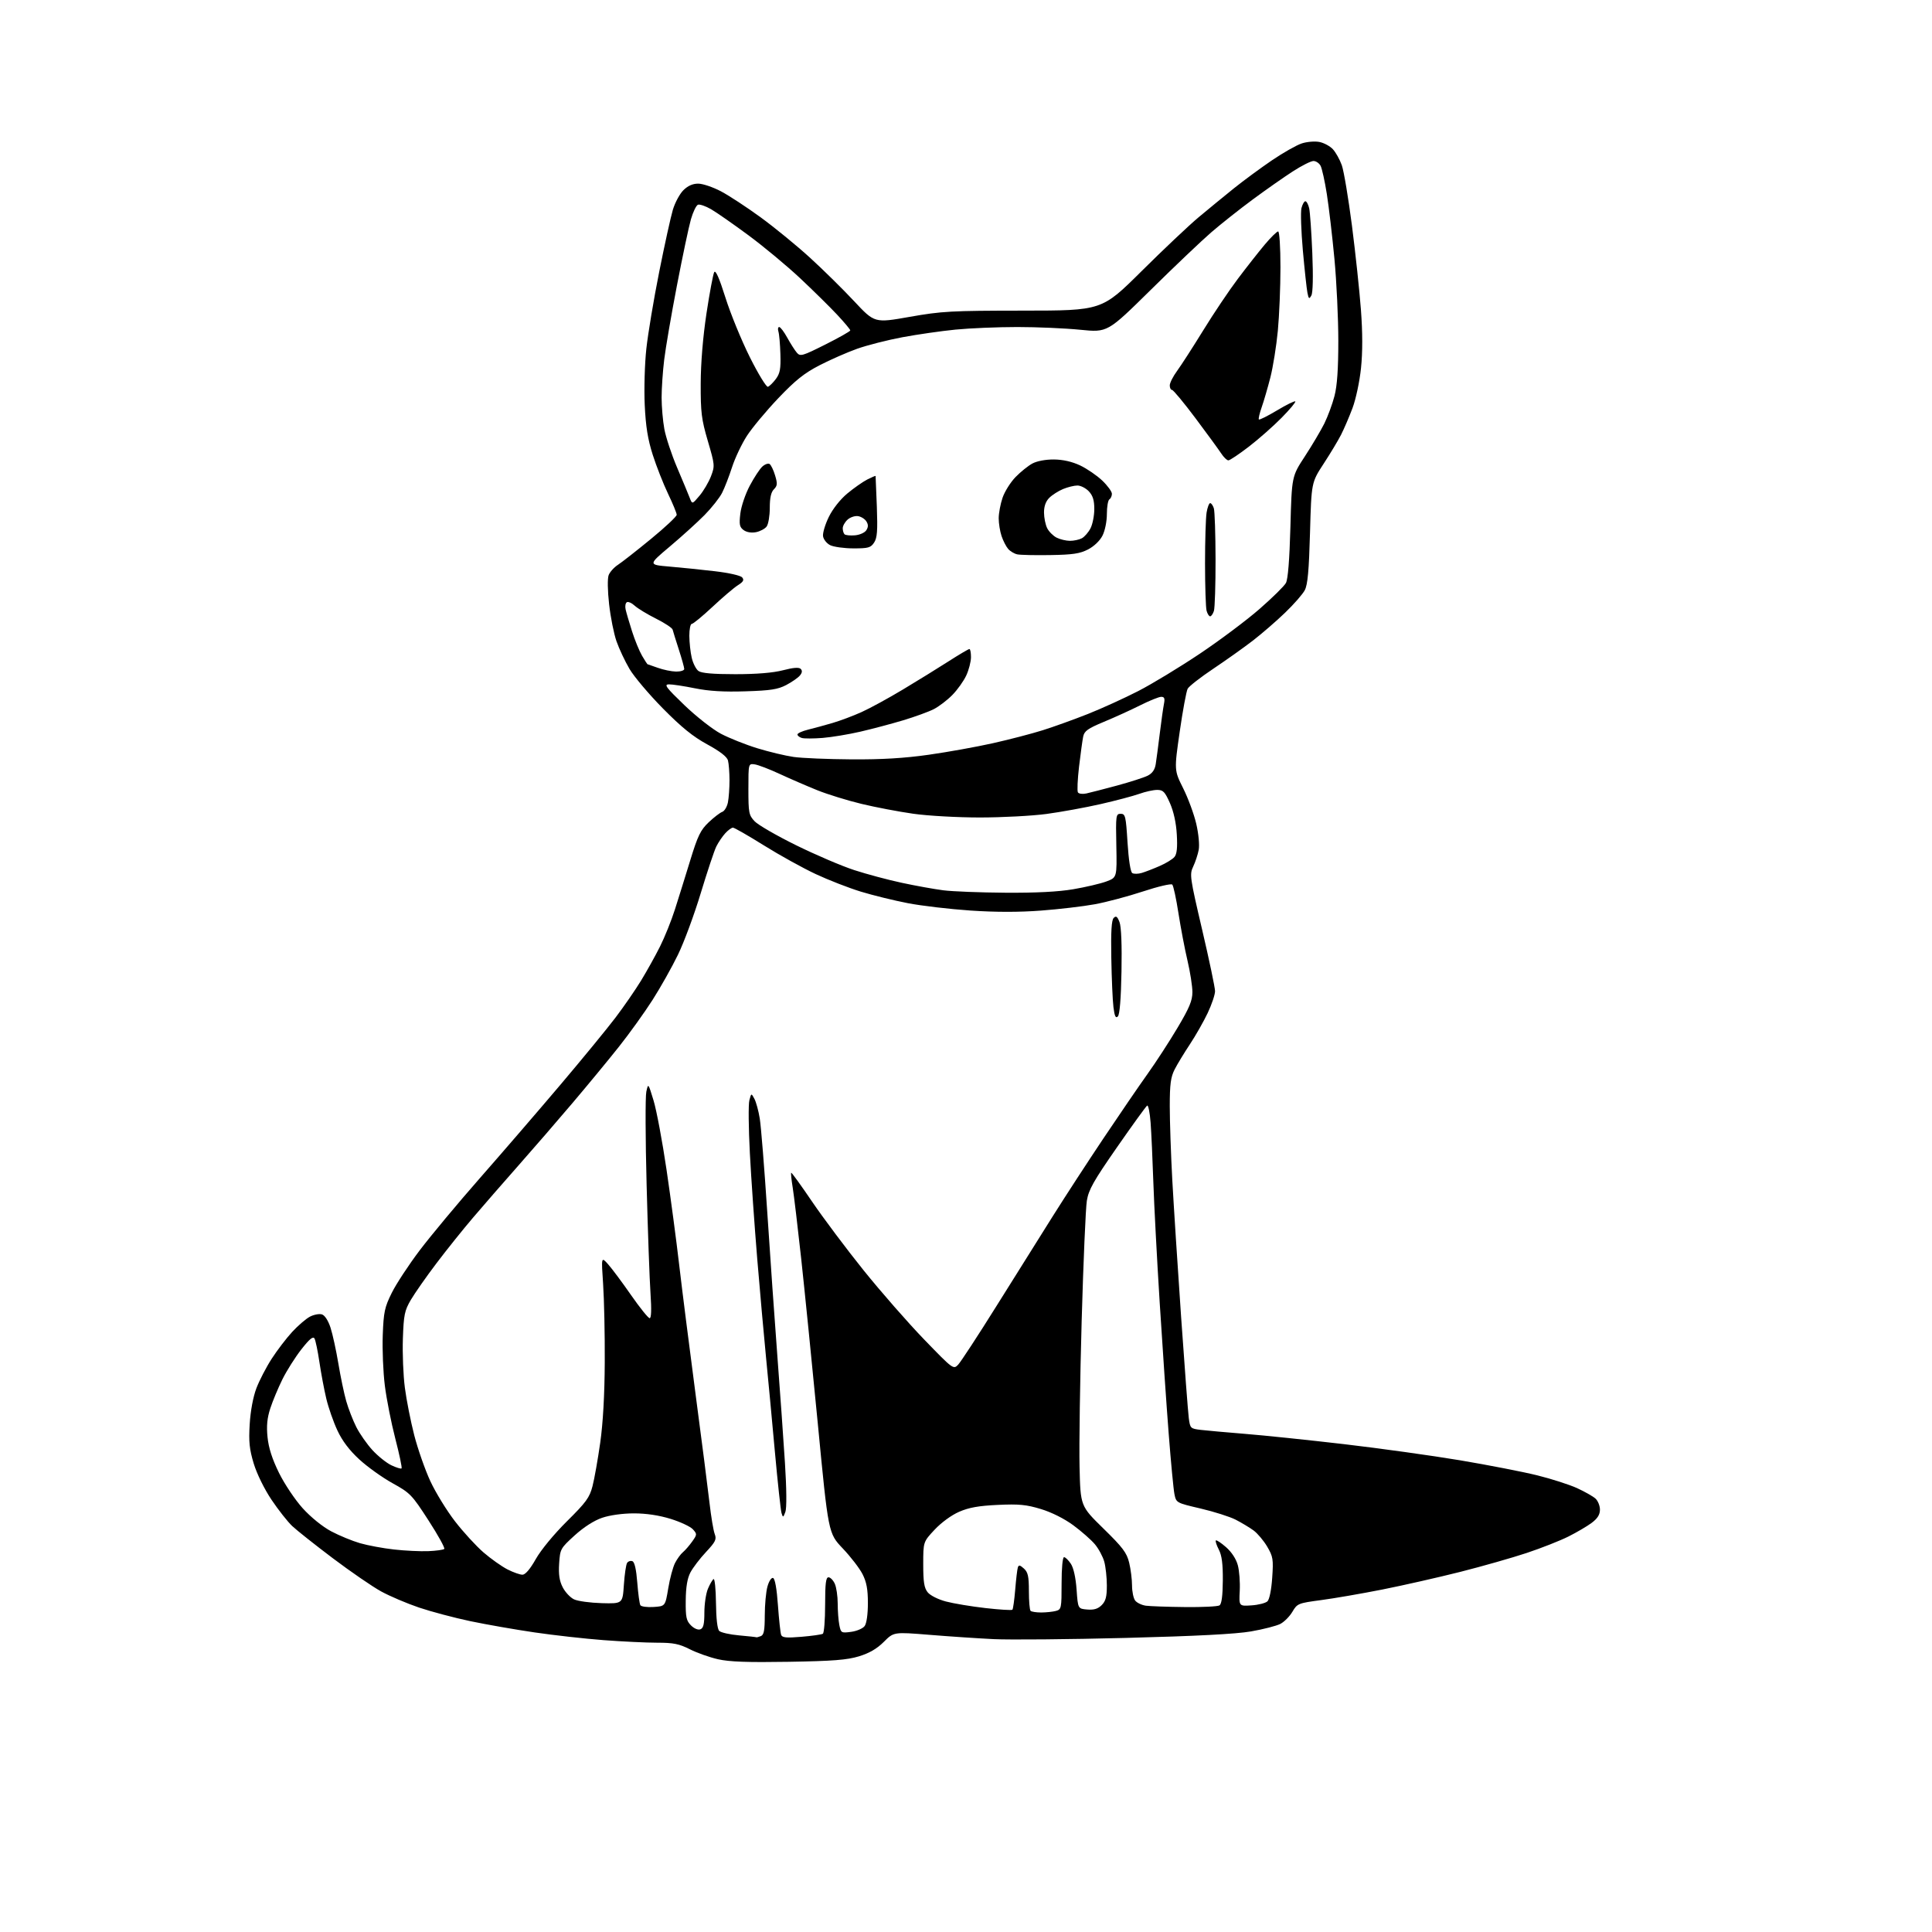 <?xml version="1.0" encoding="UTF-8" standalone="no"?>
<svg 
  version="1.1" 
  xmlns="http://www.w3.org/2000/svg" 
  xmlns:xlink="http://www.w3.org/1999/xlink" 
  xmlns:svg="http://www.w3.org/2000/svg"
  xmlns:rdf="http://www.w3.org/1999/02/22-rdf-syntax-ns#"
  xmlns:cc="http://creativecommons.org/ns#"
  xmlns:dc="http://purl.org/dc/elements/1.1/"
  viewBox="0 0 768 768"
  width="768"
  height="768"
>
<style>svg {background-color: white; }</style>"
<path stroke="none" fill="black" fill-rule="evenodd" d="M313.50,660.59C297.22,660.86 289.91,660.60 285.40,659.57C282.05,658.81 277.00,657.02 274.19,655.59C269.97,653.46 267.68,653.00 261.23,653.00C256.92,653.00 247.35,652.54 239.95,651.98C232.55,651.42 220.20,650.04 212.50,648.91C204.80,647.78 193.31,645.77 186.96,644.44C180.61,643.10 171.44,640.67 166.57,639.03C161.71,637.38 154.92,634.49 151.48,632.60C148.04,630.71 139.44,624.80 132.36,619.47C125.29,614.14 118.00,608.36 116.17,606.64C114.34,604.91 110.63,600.20 107.93,596.18C105.08,591.93 102.11,585.89 100.87,581.81C99.14,576.09 98.83,573.15 99.26,566.14C99.57,560.88 100.62,555.29 101.92,551.85C103.10,548.75 105.84,543.46 108.01,540.11C110.18,536.75 113.85,531.95 116.17,529.43C118.50,526.91 121.68,524.18 123.25,523.37C124.82,522.56 126.95,522.17 127.99,522.50C129.12,522.86 130.48,524.96 131.40,527.80C132.23,530.38 133.63,536.77 134.50,542.00C135.37,547.23 136.77,553.96 137.63,556.96C138.48,559.96 140.29,564.61 141.65,567.30C143.01,569.98 145.91,574.12 148.10,576.50C150.29,578.87 153.67,581.57 155.62,582.49C157.57,583.41 159.37,583.96 159.63,583.71C159.88,583.45 158.76,578.13 157.14,571.87C155.52,565.62 153.65,556.14 152.98,550.81C152.31,545.48 151.94,536.46 152.15,530.75C152.49,521.53 152.89,519.67 155.73,513.94C157.48,510.40 162.49,502.77 166.86,497.00C171.23,491.23 182.00,478.30 190.80,468.28C199.60,458.26 213.96,441.61 222.71,431.28C231.46,420.95 241.35,408.90 244.68,404.50C248.02,400.10 252.59,393.47 254.85,389.77C257.11,386.06 260.49,379.99 262.36,376.27C264.23,372.54 266.90,365.90 268.30,361.50C269.71,357.10 272.44,348.32 274.38,342.00C277.37,332.22 278.47,329.96 281.70,326.89C283.79,324.91 286.22,323.04 287.11,322.73C287.99,322.42 289.00,320.73 289.36,318.96C289.71,317.19 289.99,313.22 289.99,310.12C289.98,307.03 289.70,303.50 289.38,302.28C288.98,300.81 286.19,298.65 281.14,295.90C275.49,292.83 270.90,289.11 263.50,281.61C258.00,276.03 252.03,268.97 250.24,265.92C248.44,262.86 246.12,257.92 245.07,254.93C244.02,251.94 242.70,245.31 242.13,240.20C241.52,234.80 241.45,229.94 241.95,228.62C242.43,227.37 244.10,225.52 245.66,224.51C247.22,223.49 253.11,218.88 258.75,214.25C264.39,209.63 269.00,205.30 269.00,204.64C269.00,203.98 267.45,200.21 265.55,196.25C263.66,192.29 260.92,185.33 259.47,180.78C257.51,174.64 256.69,169.53 256.29,161.00C255.99,154.68 256.28,144.61 256.93,138.64C257.58,132.67 259.87,118.94 262.03,108.14C264.18,97.34 266.63,86.20 267.47,83.39C268.31,80.58 270.18,77.09 271.63,75.64C273.41,73.87 275.34,73.00 277.53,73.00C279.33,73.00 283.39,74.37 286.57,76.04C289.74,77.71 296.87,82.38 302.42,86.43C307.96,90.47 316.77,97.68 322.00,102.46C327.23,107.23 335.14,115.02 339.58,119.78C347.66,128.42 347.66,128.42 361.58,125.96C374.36,123.70 378.05,123.50 406.75,123.48C438.00,123.46 438.00,123.46 453.75,107.83C462.41,99.23 472.65,89.56 476.50,86.34C480.35,83.12 486.65,77.96 490.50,74.86C494.35,71.77 501.15,66.77 505.60,63.74C510.06,60.72 515.38,57.70 517.42,57.03C519.46,56.35 522.60,56.08 524.41,56.42C526.21,56.75 528.64,58.05 529.81,59.29C530.98,60.54 532.59,63.42 533.40,65.71C534.20,67.99 536.01,78.78 537.42,89.68C538.82,100.58 540.43,115.64 540.99,123.14C541.67,132.24 541.68,139.96 541.02,146.33C540.47,151.66 538.97,158.70 537.63,162.26C536.31,165.76 534.27,170.52 533.09,172.82C531.92,175.12 528.79,180.33 526.13,184.39C521.31,191.79 521.31,191.79 520.75,211.75C520.33,226.85 519.82,232.43 518.67,234.61C517.84,236.20 514.30,240.24 510.82,243.58C507.35,246.93 501.57,251.92 498.00,254.68C494.43,257.43 487.35,262.46 482.28,265.85C477.21,269.24 472.64,272.81 472.11,273.79C471.59,274.77 470.16,282.47 468.95,290.89C466.75,306.20 466.75,306.20 470.33,313.36C472.30,317.29 474.64,323.65 475.53,327.47C476.45,331.43 476.87,335.88 476.51,337.81C476.16,339.68 475.17,342.67 474.32,344.46C472.83,347.58 472.99,348.69 477.88,369.61C480.70,381.65 483.00,392.62 483.00,394.00C483.00,395.38 481.68,399.29 480.07,402.70C478.45,406.10 475.27,411.70 473.00,415.12C470.73,418.54 467.99,423.05 466.93,425.13C465.38,428.18 465.00,431.02 465.00,439.71C465.00,445.64 465.45,458.82 466.00,469.00C466.56,479.18 468.14,503.70 469.51,523.50C470.89,543.30 472.26,561.39 472.56,563.70C473.09,567.77 473.23,567.91 477.30,568.40C479.61,568.67 487.57,569.39 495.00,569.99C502.43,570.58 520.12,572.43 534.33,574.08C548.53,575.74 569.29,578.63 580.45,580.50C591.61,582.38 605.38,585.06 611.04,586.46C616.71,587.86 623.84,590.16 626.90,591.55C629.95,592.95 633.25,594.82 634.22,595.70C635.20,596.59 636.00,598.57 636.00,600.10C636.00,602.09 635.06,603.60 632.75,605.34C630.96,606.68 626.77,609.14 623.44,610.81C620.11,612.47 612.68,615.40 606.94,617.31C601.20,619.22 589.30,622.61 580.50,624.84C571.70,627.06 557.75,630.22 549.50,631.86C541.25,633.49 530.28,635.39 525.12,636.07C516.04,637.28 515.68,637.43 513.75,640.70C512.66,642.55 510.50,644.73 508.95,645.53C507.41,646.32 502.17,647.67 497.32,648.51C491.30,649.56 475.48,650.38 447.50,651.10C424.95,651.68 401.32,651.89 395.00,651.58C388.68,651.27 377.15,650.50 369.39,649.86C355.28,648.72 355.28,648.72 351.34,652.66C348.60,655.40 345.57,657.16 341.44,658.42C336.69,659.86 331.08,660.30 313.50,660.59zM300.67,650.84C300.76,650.93 301.55,650.73 302.42,650.39C303.67,649.91 304.00,648.19 304.01,642.14C304.01,637.94 304.49,632.78 305.07,630.69C305.67,628.52 306.64,627.05 307.31,627.27C308.06,627.52 308.78,631.53 309.24,638.08C309.65,643.81 310.23,649.13 310.52,649.89C310.94,651.00 312.63,651.16 318.61,650.65C322.77,650.30 326.58,649.76 327.09,649.45C327.59,649.14 328.00,643.96 328.00,637.94C328.00,629.47 328.30,627.00 329.34,627.00C330.08,627.00 331.20,628.15 331.84,629.55C332.48,630.95 333.00,634.49 333.00,637.42C333.00,640.35 333.29,644.21 333.65,645.99C334.27,649.12 334.42,649.21 338.36,648.68C340.60,648.38 343.01,647.34 343.71,646.38C344.49,645.32 345.00,641.68 345.00,637.27C345.00,631.74 344.47,628.89 342.86,625.73C341.69,623.43 338.15,618.83 335.00,615.52C329.28,609.50 329.28,609.50 325.10,566.00C322.79,542.08 319.80,512.38 318.45,500.00C317.10,487.62 315.59,475.02 315.10,472.00C314.61,468.98 314.34,466.36 314.51,466.18C314.67,466.00 318.42,471.18 322.83,477.68C327.25,484.18 336.47,496.48 343.32,505.00C350.18,513.52 361.01,525.89 367.38,532.48C378.87,544.36 379.00,544.45 380.88,542.48C381.92,541.39 388.83,530.83 396.22,519.00C403.62,507.18 413.63,491.20 418.47,483.50C423.31,475.80 432.39,461.85 438.65,452.50C444.91,443.15 452.76,431.68 456.10,427.00C459.45,422.32 464.84,414.02 468.09,408.55C472.80,400.63 474.00,397.75 474.00,394.38C474.00,392.06 473.12,386.41 472.04,381.83C470.96,377.25 469.35,368.77 468.45,363.00C467.56,357.23 466.45,352.11 466.00,351.64C465.56,351.17 460.31,352.40 454.34,354.37C448.38,356.33 439.76,358.63 435.18,359.46C430.61,360.30 421.01,361.43 413.85,361.97C405.20,362.63 395.82,362.63 385.82,361.96C377.56,361.40 366.32,360.08 360.85,359.02C355.37,357.96 346.98,355.90 342.20,354.44C337.42,352.98 329.35,349.84 324.26,347.46C319.17,345.08 309.91,339.96 303.68,336.07C297.45,332.18 291.90,329.00 291.35,329.00C290.80,329.00 289.42,330.01 288.29,331.25C287.16,332.49 285.56,334.85 284.74,336.50C283.93,338.15 281.15,346.48 278.57,355.00C276.00,363.52 271.92,374.55 269.51,379.50C267.11,384.45 262.56,392.54 259.41,397.47C256.26,402.40 250.29,410.73 246.13,415.97C241.98,421.21 233.61,431.35 227.55,438.50C221.49,445.65 211.79,456.85 206.01,463.39C200.23,469.93 192.20,479.15 188.16,483.89C184.12,488.62 177.52,496.86 173.49,502.19C169.45,507.52 164.89,514.05 163.33,516.69C160.82,520.99 160.48,522.63 160.15,532.15C159.95,538.01 160.30,546.78 160.94,551.65C161.57,556.52 163.25,565.00 164.66,570.50C166.08,576.00 168.95,584.21 171.05,588.75C173.15,593.28 177.57,600.48 180.87,604.75C184.16,609.01 189.27,614.58 192.21,617.12C195.15,619.66 199.44,622.69 201.74,623.87C204.04,625.04 206.73,625.99 207.71,625.97C208.85,625.95 210.78,623.68 213.00,619.73C215.04,616.12 220.19,609.87 225.34,604.76C233.01,597.17 234.37,595.30 235.54,590.75C236.29,587.86 237.66,580.10 238.60,573.50C239.70,565.73 240.34,554.45 240.40,541.50C240.46,530.50 240.16,516.55 239.75,510.50C239.00,499.50 239.00,499.50 241.75,502.59C243.26,504.29 247.37,509.80 250.87,514.84C254.38,519.88 257.70,524.00 258.25,524.00C258.90,524.00 259.02,520.58 258.59,514.25C258.22,508.89 257.52,489.43 257.04,471.00C256.55,452.57 256.50,435.93 256.92,434.00C257.68,430.50 257.68,430.50 259.81,437.50C260.98,441.35 263.30,453.73 264.96,465.00C266.62,476.27 268.90,493.38 270.01,503.00C271.13,512.62 274.04,535.58 276.47,554.00C278.91,572.42 281.42,591.96 282.04,597.41C282.66,602.86 283.59,608.43 284.11,609.79C284.92,611.92 284.46,612.87 280.63,616.97C278.20,619.56 275.42,623.22 274.44,625.09C273.21,627.45 272.64,630.89 272.59,636.23C272.52,642.87 272.82,644.26 274.67,646.12C275.94,647.39 277.49,648.03 278.42,647.67C279.62,647.21 280.00,645.61 280.00,641.00C280.00,637.66 280.63,633.43 281.40,631.59C282.17,629.75 283.18,628.01 283.65,627.71C284.12,627.42 284.55,631.67 284.61,637.15C284.68,643.39 285.16,647.56 285.90,648.31C286.56,648.96 290.11,649.77 293.80,650.09C297.48,650.42 300.58,650.76 300.67,650.84zM413.92,640.99C415.89,640.98 418.51,640.70 419.75,640.37C421.90,639.79 422.00,639.31 422.00,629.38C422.00,623.29 422.40,619.00 422.98,619.00C423.51,619.00 424.73,620.19 425.69,621.64C426.77,623.29 427.62,627.16 427.96,631.89C428.50,639.50 428.50,639.50 432.19,639.81C434.87,640.03 436.45,639.55 437.94,638.06C439.54,636.46 440.00,634.72 439.99,630.25C439.99,627.09 439.52,622.83 438.96,620.78C438.39,618.74 436.71,615.62 435.22,613.85C433.74,612.09 429.88,608.70 426.64,606.31C423.06,603.68 418.02,601.15 413.78,599.87C408.00,598.11 405.06,597.83 396.65,598.22C389.08,598.57 385.18,599.26 381.29,600.95C378.24,602.27 374.19,605.23 371.54,608.06C367.00,612.91 367.00,612.91 367.00,621.85C367.00,628.92 367.37,631.24 368.78,632.98C369.79,634.22 372.94,635.81 376.03,636.62C379.04,637.42 386.10,638.59 391.72,639.23C397.34,639.87 402.16,640.17 402.44,639.89C402.72,639.61 403.22,636.03 403.56,631.94C403.89,627.85 404.36,623.88 404.60,623.11C404.95,622.01 405.44,622.09 407.02,623.52C408.64,624.99 409.00,626.61 409.00,632.49C409.00,636.44 409.30,639.97 409.67,640.33C410.03,640.70 411.95,640.99 413.92,640.99zM259.81,638.80C264.45,638.50 264.45,638.50 265.64,631.37C266.29,627.44 267.51,622.91 268.35,621.29C269.18,619.68 270.59,617.75 271.48,617.02C272.37,616.28 274.02,614.38 275.15,612.79C277.13,610.00 277.14,609.82 275.43,607.92C274.45,606.84 270.46,604.97 266.57,603.77C261.96,602.35 256.89,601.59 252.00,601.59C247.51,601.59 242.44,602.30 239.37,603.34C236.15,604.43 232.07,607.05 228.44,610.34C222.80,615.48 222.65,615.75 222.27,621.55C221.99,625.91 222.37,628.43 223.70,631.00C224.69,632.92 226.71,635.07 228.19,635.77C229.67,636.48 234.62,637.15 239.19,637.28C247.50,637.50 247.50,637.50 248.00,630.00C248.28,625.88 248.85,621.96 249.28,621.29C249.71,620.63 250.66,620.32 251.39,620.60C252.26,620.93 252.92,623.86 253.33,629.10C253.67,633.50 254.22,637.55 254.56,638.10C254.90,638.65 257.27,638.97 259.81,638.80zM471.00,638.83C477.88,638.91 484.07,638.61 484.76,638.17C485.61,637.63 486.04,634.44 486.09,628.29C486.14,621.69 485.71,618.34 484.51,616.01C483.60,614.25 483.06,612.60 483.32,612.35C483.58,612.09 485.41,613.30 487.38,615.03C489.59,616.97 491.39,619.72 492.05,622.20C492.65,624.40 492.99,628.97 492.82,632.35C492.50,638.50 492.50,638.50 497.50,638.16C500.25,637.98 503.10,637.25 503.84,636.54C504.62,635.79 505.40,631.94 505.72,627.20C506.23,619.84 506.06,618.78 503.74,614.82C502.34,612.45 499.90,609.55 498.32,608.38C496.73,607.22 493.52,605.29 491.18,604.09C488.85,602.90 482.57,600.91 477.25,599.66C467.61,597.41 467.57,597.39 466.86,593.95C466.48,592.05 465.45,581.27 464.58,570.00C463.70,558.73 462.10,535.27 461.00,517.87C459.91,500.48 458.77,478.88 458.47,469.87C458.17,460.87 457.68,450.23 457.38,446.24C457.08,442.25 456.46,439.22 456.01,439.49C455.56,439.77 450.17,447.22 444.04,456.04C434.71,469.45 432.75,472.93 432.04,477.29C431.57,480.15 430.65,501.62 429.98,525.00C429.32,548.38 428.94,574.52 429.14,583.10C429.50,598.69 429.50,598.69 438.61,607.60C446.31,615.13 447.90,617.22 448.86,621.19C449.49,623.77 450.00,627.85 450.00,630.25C450.00,632.65 450.56,635.35 451.25,636.25C451.94,637.14 453.85,638.06 455.50,638.29C457.15,638.51 464.12,638.76 471.00,638.83zM170.23,616.61C173.38,616.48 176.25,616.08 176.60,615.73C176.96,615.37 174.14,610.26 170.33,604.38C163.75,594.19 163.05,593.47 156.03,589.59C151.97,587.34 146.03,583.09 142.83,580.14C138.90,576.53 136.06,572.78 134.13,568.64C132.55,565.26 130.56,559.58 129.71,556.00C128.86,552.42 127.63,545.90 126.98,541.50C126.33,537.10 125.45,532.87 125.03,532.10C124.46,531.08 123.08,532.21 119.81,536.37C117.37,539.49 113.98,544.84 112.28,548.27C110.58,551.70 108.41,556.89 107.46,559.81C106.19,563.71 105.89,566.78 106.35,571.31C106.78,575.57 108.20,580.00 110.91,585.50C113.09,589.92 117.31,596.22 120.34,599.57C123.59,603.15 128.22,606.90 131.67,608.73C134.88,610.43 140.03,612.55 143.13,613.45C146.23,614.34 152.31,615.47 156.63,615.95C160.96,616.44 167.08,616.73 170.23,616.61zM312.20,601.00C311.35,603.29 311.24,603.33 310.67,601.48C310.34,600.39 309.15,589.38 308.02,577.00C306.90,564.62 305.32,547.75 304.50,539.50C303.68,531.25 302.12,513.70 301.02,500.50C299.93,487.30 298.60,468.33 298.08,458.35C297.55,448.37 297.46,438.92 297.89,437.35C298.65,434.50 298.65,434.50 299.89,436.80C300.56,438.06 301.53,441.59 302.02,444.65C302.52,447.70 303.86,464.44 305.00,481.85C306.14,499.26 307.94,524.98 309.01,539.00C310.08,553.02 311.43,572.16 312.03,581.52C312.69,591.95 312.75,599.49 312.20,601.00zM444.36,404.05C443.50,404.90 443.06,403.97 442.61,400.34C442.28,397.68 441.90,388.89 441.76,380.80C441.57,370.32 441.85,365.76 442.71,364.89C443.66,363.94 444.16,364.30 445.03,366.57C445.72,368.39 446.01,375.67 445.81,386.18C445.61,397.00 445.10,403.31 444.36,404.05zM399.62,354.87C411.72,354.96 420.69,354.50 426.62,353.49C431.50,352.66 437.41,351.28 439.76,350.41C444.01,348.83 444.01,348.83 443.76,336.17C443.51,324.08 443.59,323.50 445.50,323.50C447.34,323.50 447.56,324.40 448.21,334.92C448.65,341.83 449.39,346.62 450.10,347.06C450.74,347.46 452.45,347.43 453.88,347.00C455.32,346.57 458.53,345.33 461.01,344.24C463.50,343.16 466.13,341.54 466.87,340.65C467.83,339.50 468.10,336.90 467.80,331.76C467.54,327.12 466.55,322.61 465.07,319.25C463.08,314.75 462.36,314.00 460.00,314.00C458.49,314.00 455.28,314.70 452.88,315.57C450.47,316.43 443.55,318.26 437.50,319.64C431.45,321.02 421.77,322.78 416.00,323.56C410.23,324.33 398.30,324.96 389.50,324.96C380.67,324.96 368.80,324.30 363.00,323.47C357.23,322.65 347.97,320.89 342.44,319.55C336.91,318.22 329.03,315.79 324.94,314.15C320.85,312.50 314.12,309.59 310.00,307.68C305.88,305.76 301.38,304.04 300.00,303.85C297.50,303.50 297.50,303.50 297.50,313.67C297.50,323.11 297.68,324.03 299.97,326.47C301.32,327.91 308.75,332.20 316.47,336.00C324.19,339.80 334.56,344.24 339.53,345.86C344.49,347.48 353.04,349.77 358.53,350.94C364.01,352.12 371.43,353.45 375.00,353.91C378.57,354.37 389.65,354.80 399.62,354.87zM431.81,315.42C433.29,315.10 438.77,313.69 444.00,312.28C449.23,310.86 454.72,309.10 456.21,308.35C458.07,307.42 459.07,305.98 459.42,303.75C459.70,301.96 460.43,296.48 461.03,291.57C461.63,286.65 462.38,281.37 462.69,279.82C463.12,277.64 462.88,277.00 461.60,277.00C460.69,277.00 456.92,278.52 453.23,280.38C449.53,282.23 443.04,285.19 438.81,286.94C432.40,289.61 431.04,290.58 430.58,292.82C430.28,294.29 429.54,299.65 428.94,304.73C428.35,309.81 428.14,314.42 428.49,314.98C428.84,315.55 430.33,315.74 431.81,315.42zM338.50,301.86C350.50,301.94 359.54,301.40 369.22,300.02C376.77,298.95 388.25,296.88 394.72,295.43C401.20,293.98 410.10,291.67 414.50,290.28C418.90,288.90 427.00,285.98 432.50,283.80C438.00,281.61 446.99,277.52 452.48,274.70C457.97,271.88 468.99,265.19 476.98,259.84C484.97,254.48 495.65,246.48 500.71,242.05C505.78,237.63 510.49,232.99 511.17,231.75C511.98,230.28 512.60,222.59 512.96,209.43C513.50,189.37 513.50,189.37 518.69,181.43C521.54,177.07 525.01,171.21 526.41,168.42C527.80,165.62 529.63,160.69 530.47,157.45C531.54,153.36 532.00,146.71 532.00,135.48C532.00,126.62 531.31,111.98 530.46,102.94C529.61,93.90 528.25,82.29 527.44,77.15C526.63,72.01 525.51,66.95 524.95,65.90C524.39,64.86 523.12,64.00 522.12,64.00C521.12,64.00 517.43,65.86 513.91,68.14C510.38,70.41 503.23,75.43 498.00,79.29C492.77,83.15 485.35,89.03 481.50,92.35C477.65,95.68 466.79,106.00 457.38,115.29C440.25,132.17 440.25,132.17 429.45,131.09C423.51,130.49 412.25,130.00 404.43,130.00C396.61,130.00 385.55,130.46 379.86,131.02C374.16,131.58 364.64,132.95 358.70,134.06C352.76,135.17 344.66,137.24 340.70,138.65C336.74,140.06 330.02,143.02 325.77,145.21C319.69,148.35 316.16,151.17 309.34,158.34C304.57,163.36 298.97,170.08 296.90,173.27C294.84,176.47 292.18,182.07 291.00,185.72C289.82,189.37 288.04,193.97 287.03,195.94C286.03,197.91 282.89,201.87 280.07,204.74C277.24,207.61 271.04,213.23 266.29,217.23C257.65,224.50 257.65,224.50 266.08,225.22C270.71,225.61 278.87,226.45 284.22,227.08C289.77,227.73 294.41,228.78 295.03,229.54C295.88,230.56 295.48,231.28 293.32,232.64C291.77,233.62 287.24,237.47 283.25,241.21C279.26,244.94 275.55,248.00 275.00,248.00C274.45,248.00 274.01,250.14 274.02,252.75C274.04,255.36 274.46,259.29 274.97,261.47C275.48,263.66 276.68,266.02 277.64,266.72C278.84,267.60 283.40,268.00 292.30,268.00C300.77,268.00 307.29,267.46 311.24,266.44C315.34,265.37 317.60,265.20 318.29,265.89C318.99,266.59 318.89,267.43 317.97,268.53C317.24,269.42 314.80,271.11 312.57,272.29C309.22,274.05 306.34,274.50 296.30,274.81C287.71,275.09 281.77,274.73 276.20,273.60C271.86,272.72 267.22,272.02 265.90,272.04C263.85,272.07 264.74,273.27 272.04,280.29C276.74,284.81 283.25,289.92 286.54,291.66C289.82,293.39 296.32,295.99 301.00,297.43C305.68,298.87 312.20,300.43 315.50,300.90C318.80,301.37 329.15,301.80 338.50,301.86zM327.00,293.34C323.43,293.62 319.71,293.63 318.75,293.36C317.79,293.08 317.00,292.45 317.00,291.97C317.00,291.48 318.91,290.61 321.25,290.04C323.59,289.46 327.98,288.27 331.00,287.38C334.02,286.49 339.20,284.55 342.51,283.05C345.82,281.56 353.24,277.51 359.01,274.04C364.78,270.58 372.92,265.55 377.10,262.87C381.28,260.19 384.99,258.00 385.35,258.00C385.71,258.00 385.99,259.46 385.98,261.25C385.97,263.04 385.13,266.30 384.11,268.50C383.10,270.70 380.61,274.19 378.58,276.26C376.55,278.33 373.23,280.86 371.19,281.90C369.16,282.94 363.68,284.93 359.00,286.34C354.32,287.74 346.68,289.77 342.00,290.85C337.32,291.93 330.57,293.05 327.00,293.34zM268.75,266.96C270.54,266.98 272.00,266.52 272.00,265.94C272.00,265.35 271.03,261.87 269.84,258.19C268.65,254.51 267.54,250.95 267.38,250.29C267.22,249.62 264.26,247.66 260.80,245.93C257.33,244.20 253.52,241.88 252.32,240.79C251.13,239.69 249.71,239.06 249.17,239.40C248.63,239.73 248.41,241.01 248.69,242.25C248.96,243.49 250.11,247.40 251.24,250.94C252.36,254.48 254.17,258.86 255.24,260.69C256.32,262.51 257.27,264.01 257.35,264.02C257.43,264.02 259.30,264.68 261.50,265.47C263.70,266.26 266.96,266.93 268.75,266.96zM481.05,245.00C480.60,245.00 479.96,243.99 479.63,242.75C479.30,241.51 479.03,233.07 479.02,224.00C479.02,214.93 479.30,205.81 479.64,203.75C479.98,201.69 480.62,200.00 481.06,200.00C481.50,200.00 482.16,200.92 482.52,202.05C482.88,203.18 483.18,212.34 483.20,222.40C483.22,232.47 482.92,241.67 482.55,242.85C482.17,244.03 481.50,245.00 481.05,245.00zM417.50,220.65C411.45,220.75 405.53,220.62 404.35,220.36C403.17,220.10 401.55,219.13 400.75,218.19C399.94,217.26 398.77,214.97 398.14,213.10C397.51,211.23 397.00,208.05 397.00,206.03C397.00,204.01 397.69,200.34 398.53,197.87C399.37,195.40 401.70,191.69 403.71,189.62C405.72,187.56 408.74,185.13 410.43,184.23C412.26,183.26 415.73,182.62 419.00,182.65C422.59,182.69 426.20,183.52 429.40,185.03C432.09,186.31 436.03,189.01 438.15,191.02C440.27,193.04 442.00,195.41 442.00,196.29C442.00,197.16 441.55,198.16 441.00,198.50C440.45,198.84 440.00,201.45 440.00,204.31C440.00,207.27 439.25,210.97 438.25,212.93C437.21,214.97 434.87,217.20 432.50,218.42C429.26,220.09 426.41,220.51 417.50,220.65zM339.23,217.99C335.53,217.98 331.38,217.40 330.00,216.71C328.62,216.02 327.35,214.41 327.17,213.15C326.99,211.88 328.02,208.43 329.47,205.48C331.03,202.29 334.01,198.51 336.80,196.19C339.38,194.04 342.96,191.53 344.75,190.61C346.54,189.70 348.03,189.07 348.06,189.22C348.09,189.38 348.31,194.87 348.56,201.42C348.91,210.98 348.70,213.81 347.48,215.67C346.13,217.73 345.17,218.00 339.23,217.99zM425.32,214.99C426.86,214.99 429.00,214.54 430.06,213.97C431.11,213.40 432.66,211.63 433.49,210.02C434.32,208.41 435.00,204.97 435.00,202.36C435.00,198.88 434.43,197.02 432.83,195.31C431.63,194.04 429.59,193.00 428.29,193.00C427.00,193.00 424.41,193.64 422.56,194.41C420.70,195.19 418.24,196.76 417.09,197.91C415.70,199.30 415.00,201.27 415.01,203.75C415.02,205.81 415.59,208.62 416.28,209.98C416.97,211.34 418.66,213.03 420.02,213.72C421.38,214.41 423.77,214.98 425.32,214.99zM339.86,212.80C341.79,212.63 343.78,211.73 344.39,210.75C345.19,209.48 345.19,208.52 344.39,207.25C343.79,206.29 342.29,205.35 341.07,205.17C339.84,204.99 337.97,205.62 336.92,206.57C335.86,207.53 335.00,209.07 335.00,209.99C335.00,210.91 335.32,211.99 335.71,212.38C336.11,212.77 337.97,212.96 339.86,212.80zM300.50,211.55C298.65,211.90 296.77,211.58 295.59,210.71C293.98,209.52 293.78,208.49 294.30,204.12C294.64,201.26 296.32,196.30 298.07,193.03C299.80,189.77 302.04,186.37 303.05,185.46C304.05,184.55 305.34,184.09 305.91,184.44C306.48,184.80 307.47,186.83 308.11,188.98C309.10,192.28 309.03,193.11 307.64,194.50C306.50,195.64 306.00,197.90 306.00,201.88C306.00,205.04 305.44,208.37 304.75,209.30C304.06,210.22 302.15,211.23 300.50,211.55zM278.08,197.04C279.68,195.14 281.72,191.67 282.62,189.33C284.20,185.20 284.16,184.79 281.37,175.29C278.84,166.67 278.51,163.95 278.54,152.50C278.57,144.29 279.42,133.99 280.84,124.57C282.08,116.36 283.47,108.99 283.91,108.19C284.46,107.21 285.92,110.51 288.38,118.32C290.39,124.70 294.76,135.36 298.09,142.02C301.42,148.67 304.65,153.95 305.26,153.75C305.88,153.54 307.29,152.15 308.41,150.66C310.07,148.43 310.40,146.63 310.22,140.76C310.10,136.81 309.75,132.78 309.43,131.79C309.12,130.81 309.26,130.00 309.75,130.00C310.23,130.00 311.68,131.91 312.96,134.25C314.25,136.59 315.96,139.27 316.76,140.20C318.12,141.78 318.92,141.55 328.11,136.94C333.55,134.21 338.00,131.69 338.00,131.34C338.00,130.98 335.65,128.17 332.78,125.10C329.90,122.02 323.26,115.48 318.03,110.57C312.79,105.66 303.55,97.98 297.50,93.51C291.45,89.04 284.75,84.37 282.61,83.14C280.46,81.91 278.14,81.12 277.45,81.38C276.75,81.65 275.49,84.26 274.65,87.18C273.81,90.11 271.31,101.95 269.09,113.50C266.87,125.05 264.59,138.31 264.03,142.97C263.46,147.63 263.00,154.41 263.00,158.04C263.00,161.67 263.49,167.30 264.09,170.57C264.69,173.83 266.96,180.69 269.14,185.82C271.32,190.94 273.57,196.34 274.14,197.82C275.17,200.50 275.17,200.50 278.08,197.04zM488.30,183.00C487.71,183.00 486.43,181.76 485.45,180.25C484.46,178.74 479.87,172.44 475.23,166.25C470.59,160.06 466.39,155.00 465.90,155.00C465.40,155.00 465.00,154.19 465.00,153.20C465.00,152.21 466.31,149.61 467.91,147.44C469.51,145.26 474.18,138.01 478.30,131.33C482.41,124.64 488.60,115.42 492.06,110.84C495.51,106.25 500.32,100.14 502.74,97.25C505.17,94.36 507.57,92.00 508.08,92.00C508.60,92.00 509.00,98.21 509.00,106.25C509.00,114.09 508.53,125.45 507.96,131.50C507.38,137.55 506.05,145.88 505.00,150.01C503.94,154.15 502.38,159.50 501.53,161.92C500.68,164.34 500.18,166.51 500.42,166.75C500.66,167.00 503.91,165.37 507.64,163.14C511.36,160.90 514.63,159.30 514.90,159.57C515.17,159.83 512.71,162.77 509.44,166.09C506.17,169.41 500.32,174.57 496.43,177.56C492.54,180.55 488.88,183.00 488.30,183.00zM521.29,117.45C520.42,119.00 520.22,118.86 519.72,116.36C519.41,114.79 518.59,107.20 517.90,99.50C517.22,91.80 516.97,84.26 517.35,82.75C517.73,81.24 518.43,80.00 518.90,80.00C519.38,80.00 520.05,81.24 520.41,82.75C520.76,84.26 521.32,92.29 521.66,100.59C522.04,109.90 521.90,116.36 521.29,117.45z" />

</svg>